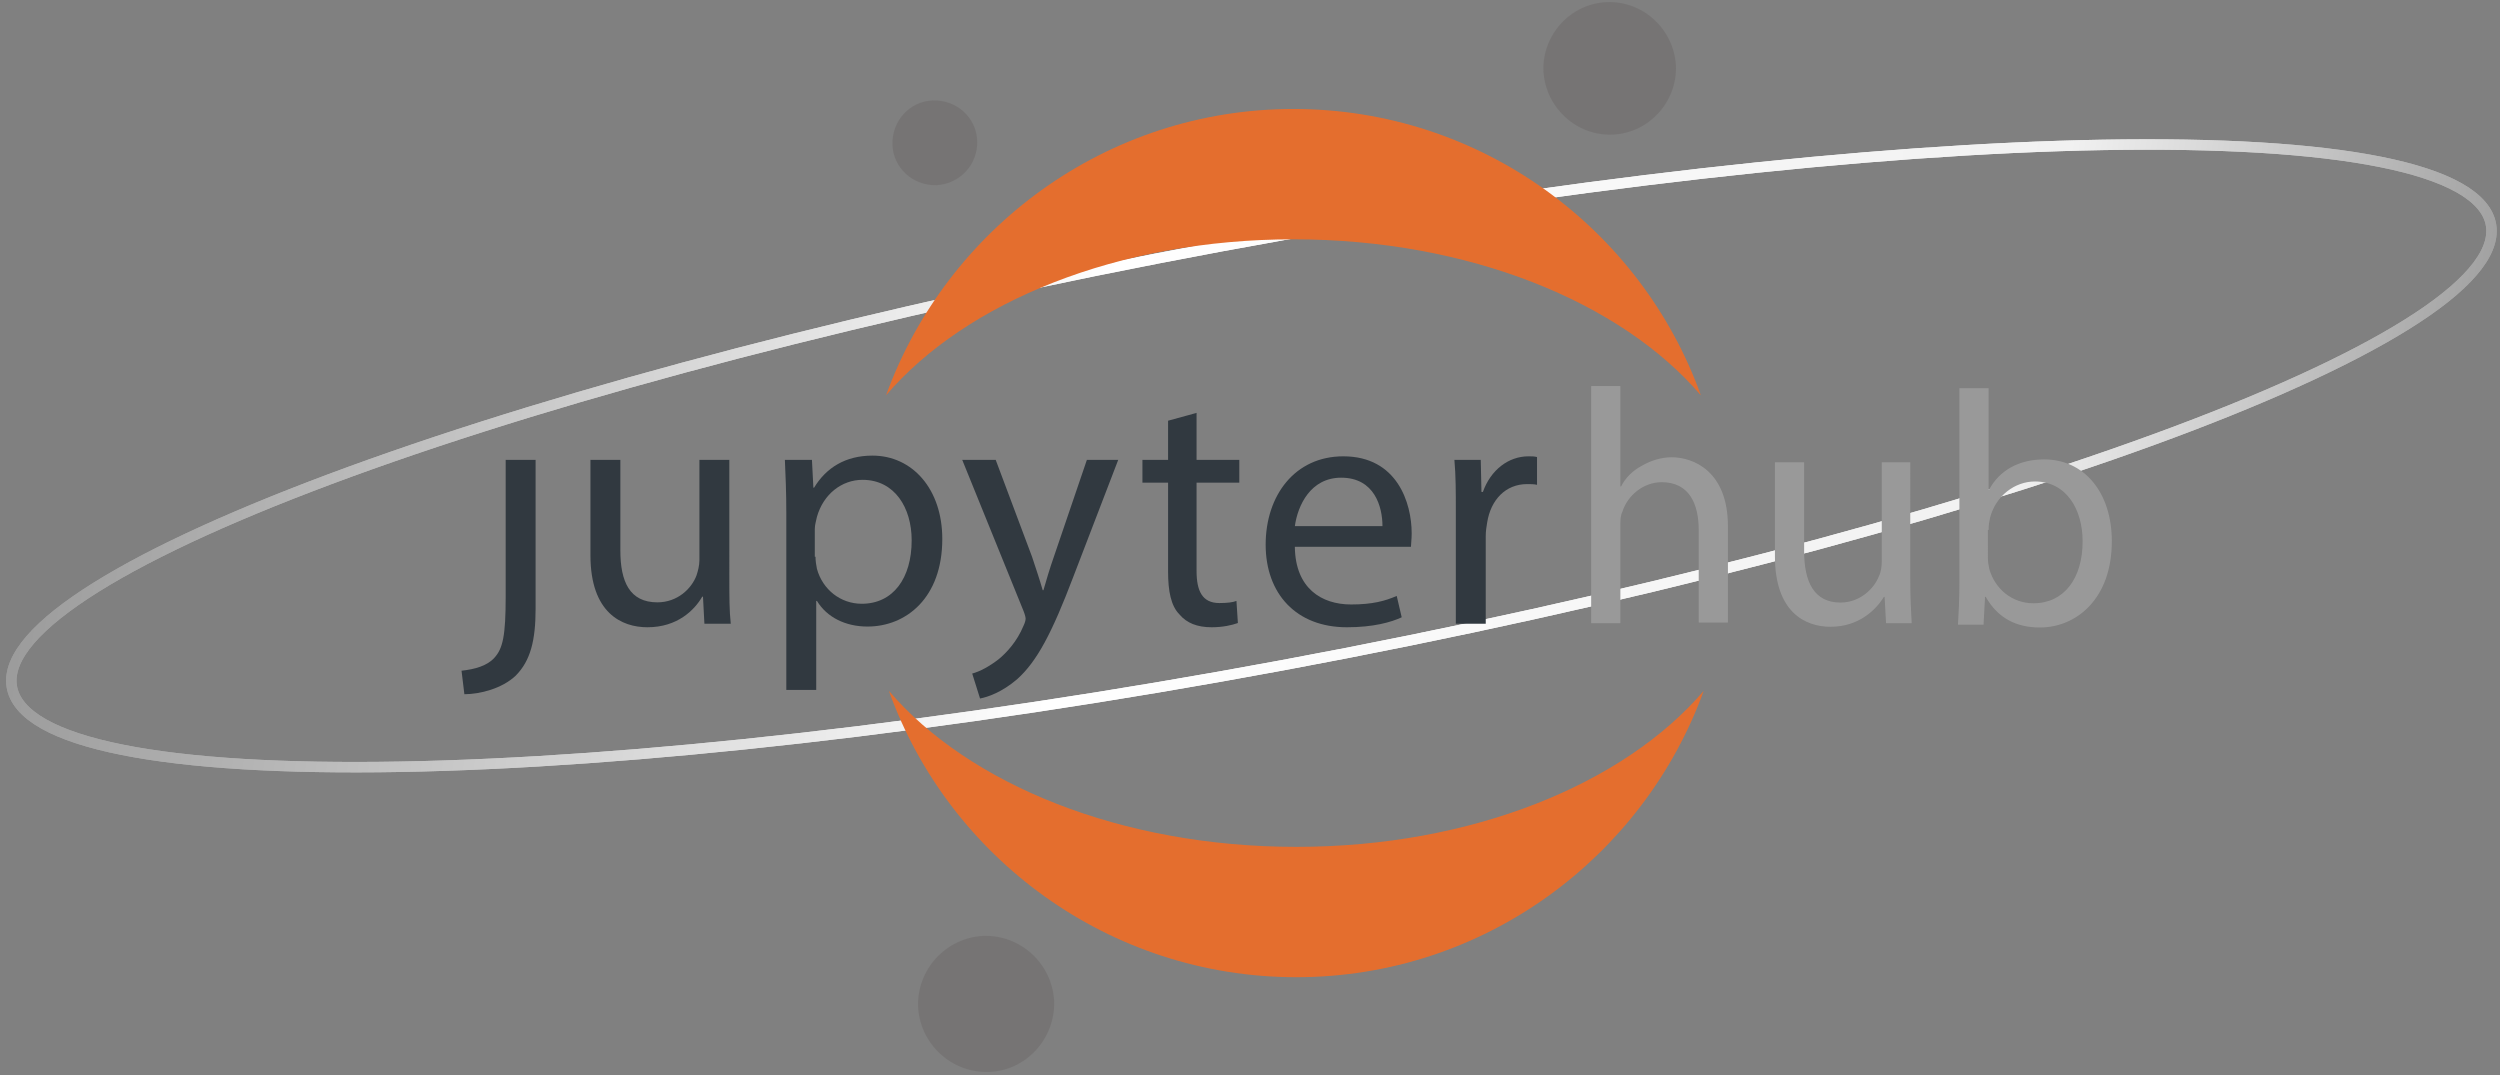 <?xml version="1.0" encoding="utf-8"?>
<!-- Generator: Adobe Illustrator 18.1.1, SVG Export Plug-In . SVG Version: 6.00 Build 0)  -->
<svg version="1.1" id="Layer_1" xmlns:sketch="http://www.bohemiancoding.com/sketch/ns"
	 xmlns="http://www.w3.org/2000/svg" xmlns:xlink="http://www.w3.org/1999/xlink" x="0px" y="0px" viewBox="-336 437 351 151"
	 enable-background="new -336 437 351 151" xml:space="preserve">
<rect x="-336" y="437" width="351" height="151" fill="#808080" stroke="none"/>
<title>Group Copy 2</title>
<desc>Created with Sketch.</desc>
<g id="Page-1" sketch:type="MSPage">
	<g id="Home---Desktop-Copy-2" transform="translate(-144, -2506)" sketch:type="MSArtboardGroup">
		<g id="Group" transform="translate(97, 2493)" sketch:type="MSLayerGroup">
			<g id="Group-Copy-2" transform="translate(0, 13)">
				
					<linearGradient id="Oval-7-Copy-2_1_" gradientUnits="userSpaceOnUse" x1="-623.036" y1="1019.489" x2="-624.036" y2="1019.53" gradientTransform="matrix(348.226 0 0 -87.364 217017.594 89569.312)">
					<stop  offset="0" style="stop-color:#979797"/>
					<stop  offset="0.229" style="stop-color:#F1F1F1"/>
					<stop  offset="0.513" style="stop-color:#FFFFFF"/>
					<stop  offset="1" style="stop-color:#979797"/>
				</linearGradient>
				<path id="Oval-7-Copy-2" fill="none" stroke="url(#Oval-7-Copy-2_1_)" stroke-width="1.465" d="M-100,528.7
					c95.9-18.7,167.6-46.2,160.3-61.5c-7.4-15.3-91-12.6-186.9,6.1c-95.9,18.7-167.6,46.2-160.3,61.5
					C-279.6,550.1-195.9,547.4-100,528.7L-100,528.7z"/>
				
					<linearGradient id="Oval-7-Copy-3_1_" gradientUnits="userSpaceOnUse" x1="-623.036" y1="1019.489" x2="-624.036" y2="1019.53" gradientTransform="matrix(348.226 0 0 -87.364 217017.594 89569.312)">
					<stop  offset="0" style="stop-color:#979797"/>
					<stop  offset="0.198" style="stop-color:#F1F1F1"/>
					<stop  offset="0.567" style="stop-color:#FFFFFF"/>
					<stop  offset="1" style="stop-color:#979797"/>
				</linearGradient>
				<path id="Oval-7-Copy-3" fill="none" stroke="url(#Oval-7-Copy-3_1_)" stroke-width="1.465" d="M-100,528.7
					c95.9-18.7,167.6-46.2,160.3-61.5c-7.4-15.3-91-12.6-186.9,6.1c-95.9,18.7-167.6,46.2-160.3,61.5
					C-279.6,550.1-195.9,547.4-100,528.7L-100,528.7z"/>
				<path id="Fill-9" fill="#E46E2E" d="M-107,555.9c-24.6,0-46-8.8-57.2-21.9c8.4,23.4,30.9,40.2,57.2,40.2s48.7-16.8,57.2-40.2
					C-61,547.1-82.4,555.9-107,555.9"/>
				<path id="Fill-10" fill="#E46E2E" d="M-107.4,470.6c24.6,0,46,8.8,57.2,21.9c-8.4-23.4-30.9-40.2-57.2-40.2
					s-48.7,16.8-57.2,40.2C-153.4,479.4-132,470.6-107.4,470.6"/>
				<path id="Fill-11" fill="#767474" d="M-150.1,587.5c-5.3,0.2-9.7-3.9-10-9.1c-0.2-5.3,3.9-9.7,9.1-10c5.3-0.2,9.7,3.9,10,9.1
					C-140.8,582.8-144.9,587.3-150.1,587.5z"/>
				<path id="Fill-12" fill="#767474" d="M-157.5,463c-3.3,0.1-6.1-2.4-6.2-5.7c-0.1-3.3,2.4-6.1,5.7-6.2c3.3-0.1,6.1,2.4,6.2,5.7
					S-154.2,462.8-157.5,463z"/>
				<path id="Fill-8" fill="#767474" d="M-62.6,455.9c-5.1,0.2-9.4-3.8-9.7-8.9c-0.2-5.1,3.8-9.5,8.9-9.7c5.1-0.2,9.4,3.8,9.7,8.9
					C-53.5,451.3-57.5,455.7-62.6,455.9z"/>
				<g id="Group-Copy-_x2B_-hub" transform="translate(0, 52)">
					<g id="Group-Copy" transform="translate(0.298, 4.568)">
						<path id="Fill-1" fill="#313940" d="M-218.3,464.2c0,5.5-0.4,7.3-1.6,8.6c-1,1.1-2.7,1.6-4.6,1.8l0.4,3.3
							c2.2,0,5.3-0.8,7.2-2.6c2.1-2.1,2.8-5,2.8-9.4V445h-4.2V464.2"/>
						<path id="Fill-2" fill="#313940" d="M-186.9,461.7c0,2.4,0,4.5,0.2,6.3h-3.7l-0.2-3.8h-0.1c-1.1,1.9-3.5,4.3-7.7,4.3
							c-3.6,0-8-2-8-10.1V445h4.2v12.7c0,4.4,1.3,7.3,5.2,7.3c2.8,0,4.8-1.9,5.5-3.8c0.2-0.6,0.4-1.4,0.4-2.1V445h4.2V461.7"/>
						<path id="Fill-3" fill="#313940" d="M-178.9,452.5c0-2.9-0.1-5.3-0.2-7.5h3.8l0.2,3.9h0.1c1.7-2.8,4.4-4.5,8.2-4.5
							c5.6,0,9.8,4.7,9.8,11.7c0,8.3-5.1,12.3-10.5,12.3c-3.1,0-5.7-1.3-7.1-3.6h-0.1v12.5h-4.2V452.5L-178.9,452.5z M-174.8,458.6
							c0,0.6,0.1,1.2,0.2,1.7c0.8,2.9,3.3,4.9,6.3,4.9c4.4,0,7-3.6,7-8.9c0-4.6-2.4-8.5-6.9-8.5c-2.9,0-5.5,2-6.4,5.2
							c-0.1,0.5-0.3,1.1-0.3,1.7V458.6L-174.8,458.6z"/>
						<path id="Fill-4" fill="#313940" d="M-149.5,445l5.1,13.6c0.5,1.5,1.1,3.3,1.5,4.7h0.1c0.4-1.4,0.9-3.1,1.5-4.8l4.6-13.5h4.4
							l-6.3,16.4c-3,7.9-5.1,11.9-7.9,14.4c-2.1,1.8-4.1,2.5-5.2,2.7l-1.1-3.5c1.1-0.3,2.4-1,3.7-2c1.1-0.9,2.6-2.5,3.5-4.7
							c0.2-0.4,0.3-0.8,0.3-1c0-0.2-0.1-0.6-0.3-1.1l-8.6-21.2H-149.5"/>
						<path id="Fill-5" fill="#313940" d="M-121.3,438.4v6.6h6v3.2h-6v12.4c0,2.8,0.8,4.5,3.2,4.5c1.1,0,1.9-0.1,2.4-0.3l0.2,3.1
							c-0.8,0.3-2.1,0.6-3.7,0.6c-2,0-3.5-0.6-4.5-1.8c-1.2-1.2-1.6-3.3-1.6-6v-12.5h-3.6V445h3.6v-5.5L-121.3,438.4"/>
						<path id="Fill-6" fill="#313940" d="M-107.5,457.3c0.1,5.7,3.7,8,7.9,8c3,0,4.8-0.5,6.4-1.2l0.7,3c-1.5,0.7-4,1.4-7.7,1.4
							c-7.1,0-11.4-4.7-11.4-11.6c0-6.9,4.1-12.4,10.9-12.4c7.6,0,9.6,6.6,9.6,10.8c0,0.9-0.1,1.5-0.1,1.9H-107.5L-107.5,457.3z
							 M-95.2,454.3c0-2.7-1.1-6.8-5.8-6.8c-4.3,0-6.1,3.9-6.5,6.8H-95.2L-95.2,454.3z"/>
						<path id="Fill-7" fill="#313940" d="M-84.9,452.2c0-2.7,0-5-0.2-7.2h3.7l0.1,4.5h0.2c1.1-3.1,3.6-5,6.4-5c0.5,0,0.8,0,1.2,0.1
							v3.9c-0.4-0.1-0.9-0.1-1.4-0.1c-3,0-5.1,2.2-5.6,5.4c-0.1,0.6-0.2,1.2-0.2,1.9V468h-4.2V452.2"/>
					</g>
					<path id="hub" fill="#999999" d="M-65.6,472.5h4.1v-13.7c0-0.8,0-1.4,0.3-2c0.7-2.2,2.9-4.1,5.5-4.1c3.9,0,5.2,3.1,5.2,6.7v13
						h4.1v-13.5c0-7.8-4.9-9.7-7.9-9.7c-1.5,0-3,0.5-4.2,1.2c-1.3,0.7-2.3,1.7-2.9,2.9h-0.1v-14.1h-4.1V472.5z M-20.7,449.9h-4.1
						v13.9c0,0.7-0.1,1.5-0.4,2.1c-0.7,1.8-2.7,3.7-5.4,3.7c-3.7,0-5.1-2.9-5.1-7.2v-12.5h-4.1v13.2c0,7.9,4.3,9.9,7.8,9.9
						c4,0,6.4-2.4,7.5-4.2h0.1l0.2,3.7h3.6c-0.1-1.8-0.2-3.8-0.2-6.2V449.9z M-10.5,472.5l0.2-3.7h0.1c1.7,3,4.3,4.3,7.6,4.3
						c5.1,0,10.1-4,10.1-12.1c0-6.9-3.9-11.5-9.5-11.5c-3.6,0-6.3,1.6-7.7,4.2h-0.1v-14.2h-4.1v27.4c0,2-0.1,4.3-0.2,5.8H-10.5z
						 M-9.8,459.4c0-0.7,0.1-1.2,0.2-1.7c0.8-3.1,3.5-5.1,6.3-5.1c4.4,0,6.7,3.9,6.7,8.4c0,5.2-2.6,8.7-6.9,8.7c-3,0-5.4-2-6.2-4.8
						c-0.1-0.5-0.2-1-0.2-1.5V459.4z"/>
				</g>
			</g>
		</g>
	</g>
</g>
</svg>
